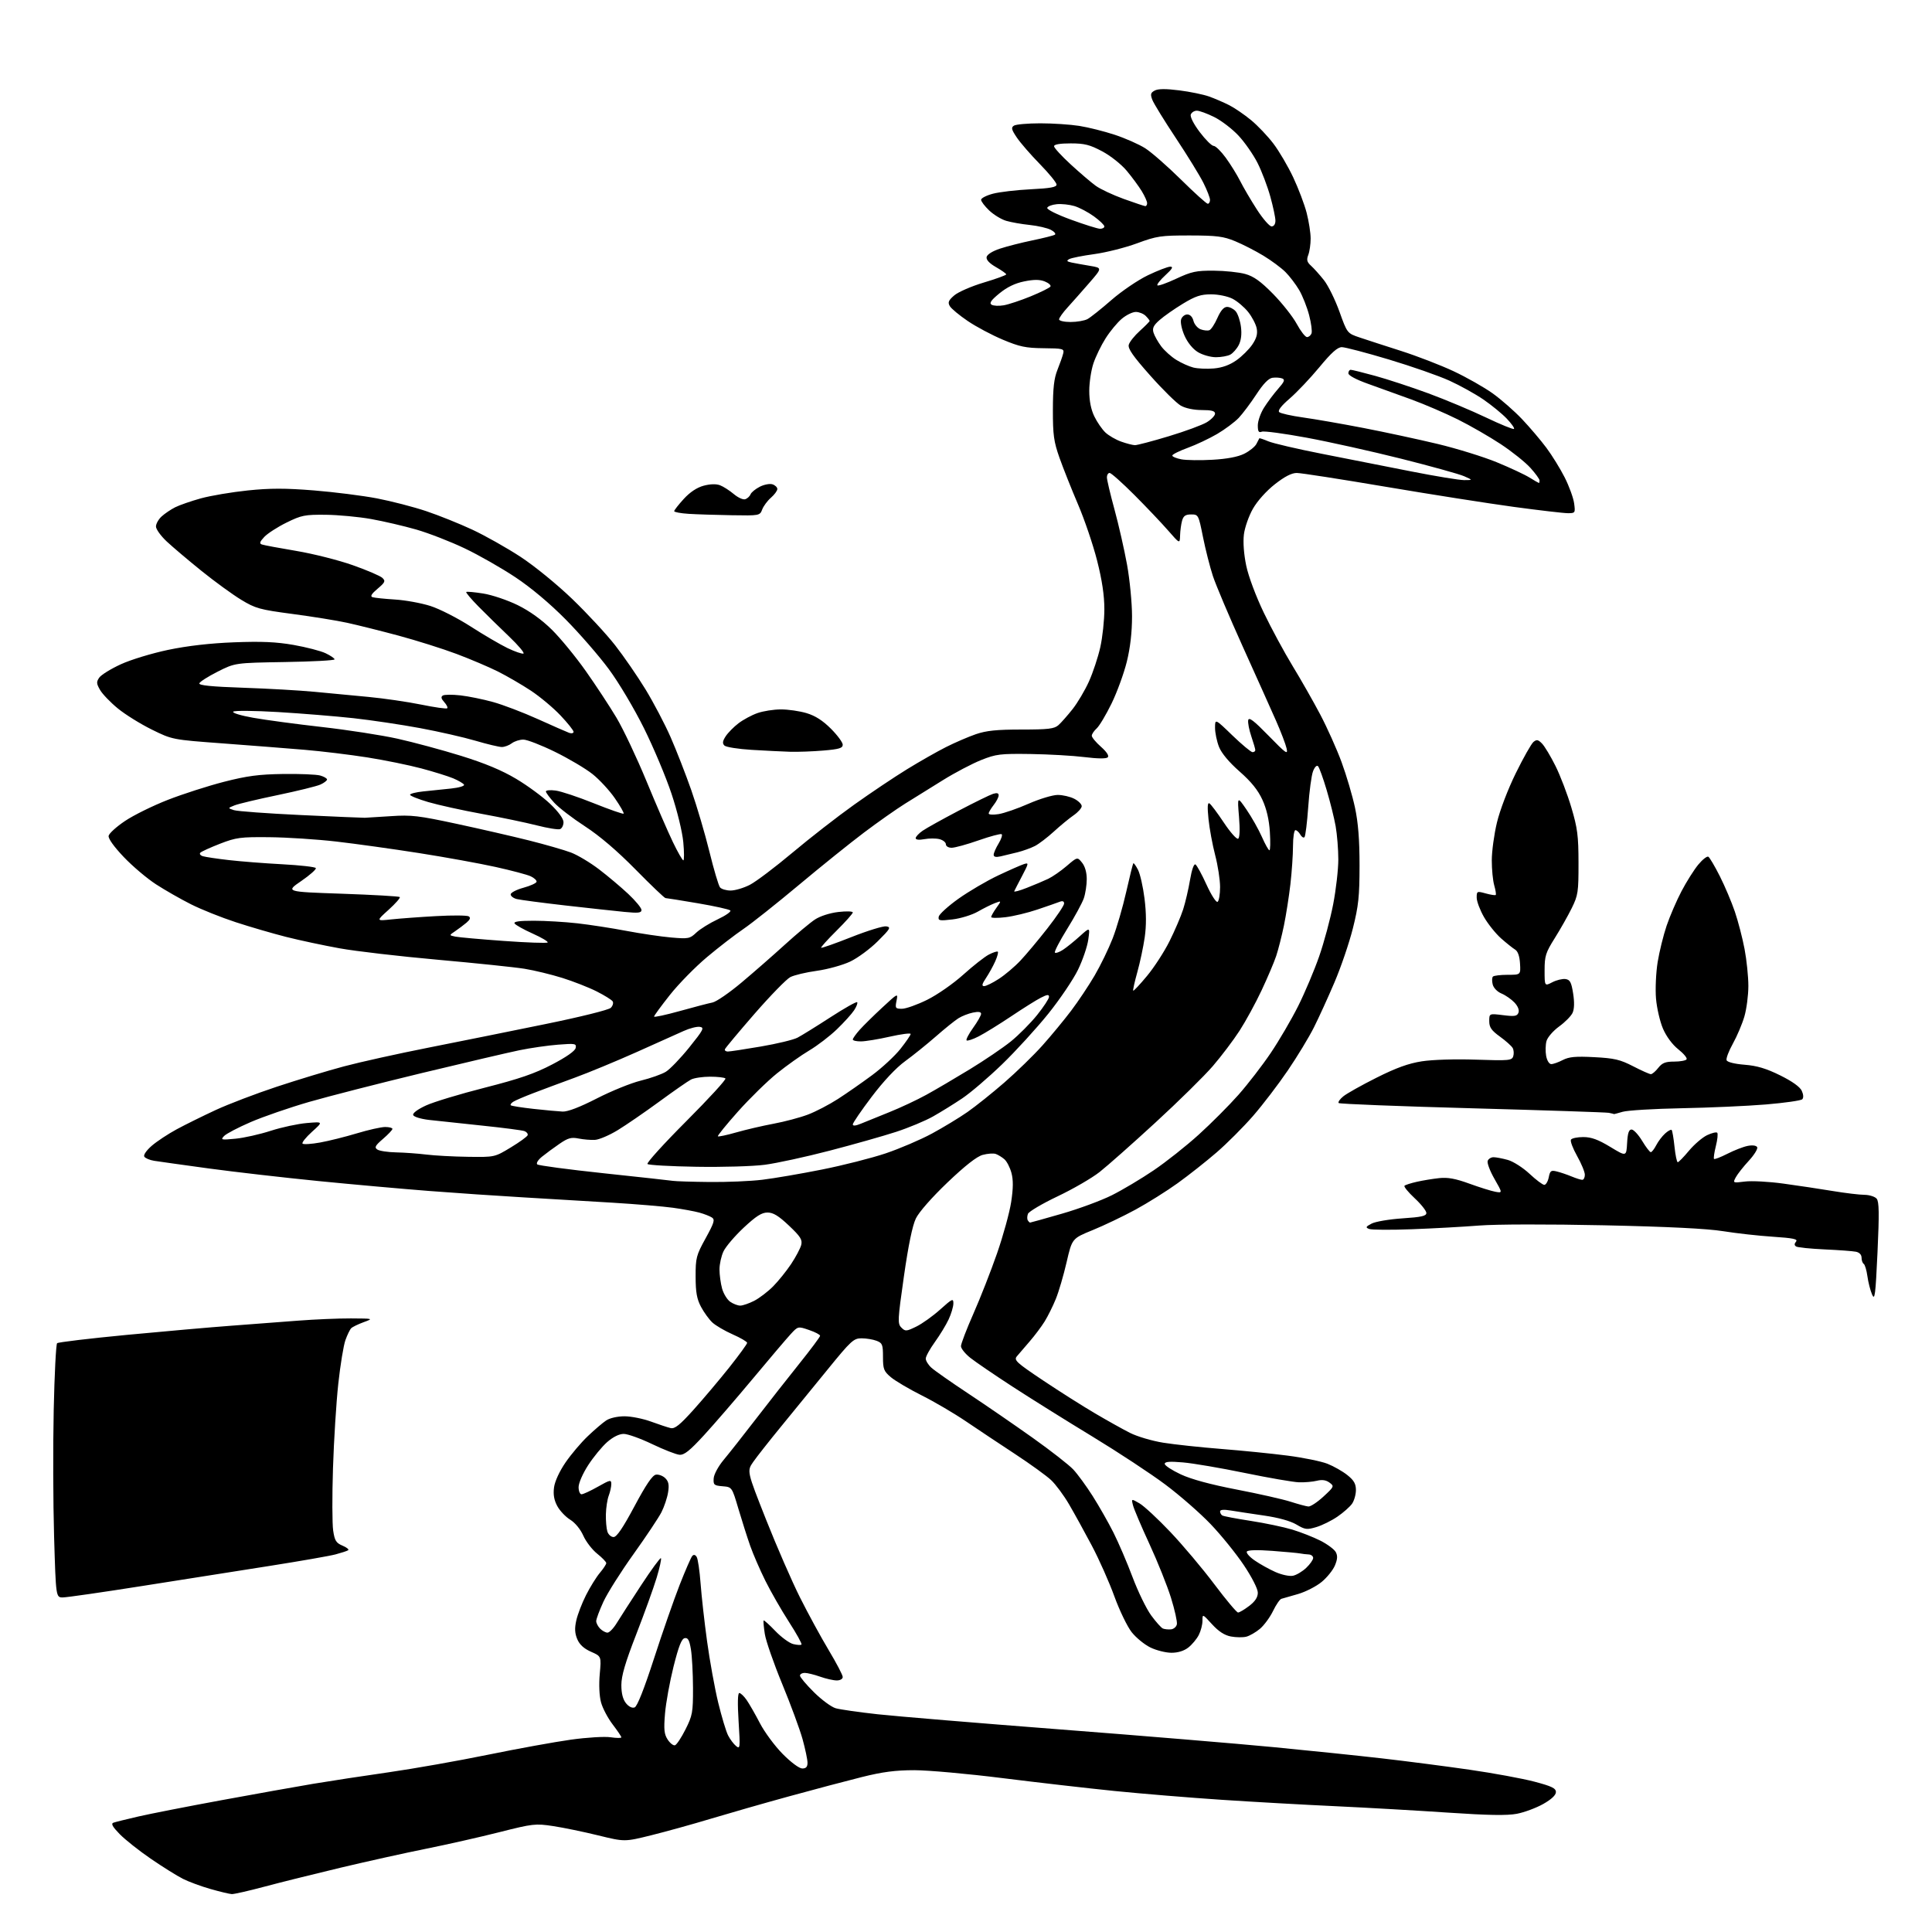 <?xml version="1.0" encoding="UTF-8" standalone="no"?>
<svg 
  version="1.1" 
  xmlns="http://www.w3.org/2000/svg" 
  xmlns:xlink="http://www.w3.org/1999/xlink" 
  xmlns:svg="http://www.w3.org/2000/svg"
  xmlns:rdf="http://www.w3.org/1999/02/22-rdf-syntax-ns#"
  xmlns:cc="http://creativecommons.org/ns#"
  xmlns:dc="http://purl.org/dc/elements/1.1/"
  viewBox="0 0 768 768"
  width="768"
  height="768"
>
<style>svg {background-color: white; }</style>"
<path stroke="none" fill="black" fill-rule="evenodd" d="M92.15,752.93C91.24,752.89 87.43,751.98 83.68,750.91C79.93,749.84 74.98,748.02 72.68,746.85C70.38,745.69 64.67,742.12 60.00,738.92C55.33,735.73 49.74,731.30 47.58,729.09C44.73,726.17 44.05,724.93 45.08,724.55C45.86,724.27 50.34,723.16 55.03,722.08C59.72,721.00 74.57,718.09 88.03,715.61C101.49,713.13 117.90,710.20 124.50,709.09C131.10,707.99 144.60,705.92 154.50,704.51C164.40,703.09 182.18,699.95 194.00,697.53C205.82,695.11 220.67,692.42 226.98,691.54C233.29,690.66 240.38,690.23 242.73,690.59C245.08,690.94 247.00,690.95 247.00,690.62C247.00,690.29 245.44,687.97 243.53,685.47C241.62,682.97 239.54,679.02 238.92,676.71C238.23,674.18 238.03,669.68 238.41,665.45C239.05,658.41 239.05,658.41 234.92,656.59C232.10,655.34 230.38,653.76 229.46,651.57C228.48,649.22 228.38,647.25 229.09,644.12C229.61,641.78 231.35,637.26 232.96,634.08C234.56,630.90 237.03,626.93 238.44,625.25C239.85,623.58 241.00,621.83 241.00,621.36C241.00,620.89 239.37,619.20 237.38,617.61C235.40,616.03 232.91,612.80 231.87,610.44C230.75,607.91 228.61,605.30 226.66,604.10C224.83,602.97 222.52,600.53 221.52,598.67C220.24,596.29 219.86,594.08 220.24,591.25C220.56,588.85 222.41,584.84 224.80,581.36C227.01,578.14 230.99,573.43 233.66,570.90C236.32,568.36 239.61,565.55 240.97,564.65C242.41,563.69 245.46,563.00 248.25,563.00C250.89,563.00 255.63,563.95 258.77,565.10C261.92,566.26 265.45,567.42 266.60,567.69C268.24,568.07 270.25,566.46 275.75,560.34C279.62,556.03 285.99,548.48 289.90,543.57C293.80,538.65 297.00,534.26 297.00,533.80C297.00,533.35 294.42,531.83 291.26,530.44C288.10,529.04 284.46,526.91 283.16,525.70C281.87,524.49 279.84,521.70 278.67,519.50C277.01,516.38 276.53,513.73 276.52,507.50C276.50,500.03 276.76,499.02 280.50,492.23C283.90,486.05 284.28,484.81 283.00,483.98C282.18,483.44 279.93,482.56 278.00,482.03C276.07,481.50 271.35,480.63 267.50,480.10C263.65,479.57 252.85,478.66 243.50,478.09C234.15,477.52 218.18,476.56 208.00,475.97C197.82,475.38 180.95,474.23 170.50,473.42C160.05,472.61 140.25,470.84 126.50,469.48C112.75,468.11 93.17,465.86 83.00,464.48C72.83,463.09 63.05,461.72 61.29,461.44C59.52,461.16 57.75,460.41 57.36,459.78C56.95,459.12 58.21,457.30 60.34,455.45C62.37,453.70 66.83,450.75 70.26,448.90C73.69,447.05 80.65,443.61 85.72,441.26C90.79,438.91 101.74,434.73 110.05,431.98C118.36,429.23 130.37,425.59 136.73,423.90C143.09,422.20 158.24,418.84 170.40,416.44C182.55,414.03 203.49,409.82 216.93,407.06C230.66,404.26 241.99,401.44 242.80,400.63C243.59,399.84 243.93,398.69 243.55,398.07C243.17,397.46 240.30,395.67 237.18,394.10C234.05,392.52 227.90,390.11 223.50,388.73C219.10,387.36 212.35,385.72 208.50,385.10C204.65,384.48 189.12,382.86 174.00,381.51C158.88,380.16 141.32,378.12 135.00,376.97C128.68,375.83 119.12,373.79 113.77,372.44C108.42,371.08 99.38,368.45 93.68,366.58C87.99,364.72 79.99,361.52 75.92,359.47C71.84,357.42 65.58,353.84 62.00,351.52C58.42,349.20 52.65,344.31 49.18,340.66C45.31,336.60 42.98,333.33 43.18,332.26C43.36,331.29 46.29,328.63 49.70,326.35C53.10,324.06 60.75,320.29 66.69,317.97C72.64,315.64 82.67,312.42 89.00,310.79C98.21,308.43 102.89,307.81 112.50,307.67C119.10,307.58 125.74,307.85 127.25,308.27C128.76,308.69 130.00,309.41 130.00,309.86C130.00,310.31 128.82,311.22 127.38,311.87C125.93,312.53 118.28,314.41 110.38,316.06C102.47,317.70 94.76,319.54 93.25,320.14C90.50,321.24 90.50,321.24 93.00,322.05C94.38,322.49 106.30,323.37 119.50,323.99C132.70,324.61 144.18,325.10 145.00,325.08C145.82,325.05 150.55,324.76 155.50,324.43C163.47,323.89 166.44,324.24 181.50,327.48C190.85,329.49 203.83,332.47 210.33,334.10C216.84,335.74 224.34,337.90 226.99,338.90C229.64,339.91 234.66,342.92 238.15,345.59C241.64,348.25 246.86,352.65 249.75,355.36C252.64,358.07 255.00,360.94 255.00,361.72C255.00,362.89 253.75,363.04 248.25,362.50C244.54,362.14 233.93,360.98 224.68,359.93C215.43,358.87 206.77,357.73 205.43,357.39C204.10,357.06 203.00,356.22 203.00,355.54C203.00,354.85 205.28,353.66 208.08,352.89C210.87,352.13 213.22,351.05 213.30,350.50C213.38,349.95 212.33,348.98 210.97,348.34C209.61,347.70 203.32,346.03 197.00,344.63C190.68,343.23 176.95,340.74 166.50,339.10C156.05,337.46 141.26,335.40 133.63,334.52C126.00,333.64 114.08,332.87 107.13,332.80C95.61,332.68 93.88,332.91 87.50,335.38C83.65,336.88 80.12,338.48 79.65,338.95C79.18,339.42 79.63,340.05 80.65,340.36C81.67,340.67 86.33,341.37 91.00,341.90C95.67,342.44 105.24,343.19 112.27,343.56C119.29,343.94 125.26,344.61 125.54,345.07C125.82,345.52 123.23,347.83 119.78,350.20C113.50,354.50 113.50,354.50 135.94,355.27C148.28,355.70 158.62,356.29 158.92,356.59C159.22,356.89 157.23,359.16 154.49,361.64C149.50,366.13 149.50,366.13 155.50,365.48C158.80,365.13 166.83,364.53 173.35,364.17C179.87,363.80 185.72,363.85 186.35,364.27C187.15,364.81 186.88,365.56 185.45,366.77C184.32,367.72 182.29,369.24 180.95,370.15C178.50,371.80 178.50,371.80 181.00,372.32C182.38,372.60 191.06,373.38 200.29,374.04C209.53,374.71 217.35,374.98 217.69,374.65C218.02,374.32 215.35,372.73 211.76,371.12C208.17,369.51 204.93,367.70 204.56,367.09C204.09,366.34 206.43,366.00 212.19,366.01C216.76,366.01 224.55,366.47 229.50,367.03C234.45,367.59 243.22,368.94 249.00,370.04C254.78,371.13 262.78,372.32 266.79,372.67C273.67,373.26 274.23,373.16 276.79,370.73C278.28,369.32 282.11,366.94 285.31,365.44C288.50,363.94 290.75,362.35 290.31,361.92C289.86,361.48 284.05,360.19 277.39,359.06C270.73,357.93 264.95,357.00 264.54,357.00C264.14,357.00 258.79,351.89 252.66,345.66C245.35,338.23 238.41,332.30 232.54,328.48C227.61,325.28 222.10,321.05 220.30,319.08C218.49,317.11 217.01,315.10 217.00,314.62C217.00,314.13 218.75,313.97 220.88,314.26C223.02,314.54 229.87,316.82 236.11,319.33C242.35,321.83 247.66,323.68 247.90,323.44C248.14,323.20 246.58,320.45 244.43,317.34C242.29,314.23 238.28,309.89 235.52,307.70C232.76,305.51 226.04,301.53 220.59,298.86C215.14,296.19 209.49,294.00 208.03,294.00C206.57,294.00 204.51,294.66 203.44,295.47C202.37,296.28 200.60,296.94 199.50,296.95C198.40,296.95 193.68,295.83 189.00,294.45C184.32,293.07 174.43,290.82 167.00,289.44C159.57,288.06 147.65,286.28 140.50,285.49C133.35,284.71 119.86,283.61 110.53,283.05C101.06,282.49 93.18,282.42 92.70,282.90C92.22,283.38 95.74,284.46 100.67,285.33C105.53,286.20 117.83,287.85 128.00,289.00C138.18,290.15 151.68,292.24 158.00,293.64C164.32,295.05 175.68,298.10 183.22,300.44C192.70,303.38 199.50,306.21 205.18,309.60C209.71,312.29 215.80,316.78 218.71,319.56C222.00,322.70 224.00,325.46 224.00,326.84C224.00,328.06 223.39,329.30 222.63,329.59C221.88,329.88 217.72,329.21 213.38,328.10C209.05,327.00 199.20,324.94 191.50,323.53C183.80,322.12 174.24,320.01 170.25,318.84C166.26,317.67 163.00,316.36 163.00,315.93C163.00,315.50 165.36,314.90 168.25,314.60C171.14,314.31 176.09,313.79 179.26,313.46C182.47,313.12 184.77,312.44 184.45,311.91C184.13,311.39 182.21,310.27 180.18,309.41C178.16,308.56 172.45,306.78 167.50,305.46C162.55,304.14 152.88,302.17 146.00,301.08C139.12,300.00 127.88,298.63 121.00,298.05C114.12,297.47 99.50,296.33 88.50,295.51C68.50,294.03 68.50,294.03 60.33,290.01C55.84,287.79 49.76,284.02 46.83,281.61C43.90,279.21 40.73,275.91 39.79,274.29C38.31,271.73 38.27,271.06 39.47,269.34C40.24,268.25 44.07,265.88 47.99,264.08C51.92,262.26 60.34,259.70 66.81,258.34C74.52,256.73 83.44,255.70 93.00,255.33C103.94,254.91 109.76,255.16 116.70,256.37C121.75,257.26 127.49,258.74 129.45,259.68C131.40,260.61 133.00,261.70 133.00,262.11C133.00,262.52 124.10,263.00 113.22,263.17C93.44,263.50 93.44,263.50 86.51,267.00C82.69,268.93 79.42,271.01 79.24,271.64C79.00,272.45 84.09,272.96 96.70,273.39C106.49,273.72 119.22,274.45 125.00,275.00C130.78,275.55 140.45,276.47 146.50,277.04C152.55,277.61 161.94,278.98 167.37,280.08C172.80,281.19 177.49,281.85 177.78,281.55C178.08,281.25 177.54,280.15 176.60,279.11C175.36,277.74 175.20,277.00 176.03,276.48C176.67,276.09 179.81,276.06 183.01,276.42C186.21,276.78 192.06,277.97 196.00,279.07C199.95,280.16 207.98,283.22 213.84,285.87C219.70,288.52 225.29,290.97 226.25,291.32C227.21,291.66 228.00,291.47 228.00,290.91C228.00,290.34 225.66,287.41 222.80,284.39C219.95,281.37 214.66,276.95 211.05,274.56C207.45,272.18 201.57,268.77 198.00,266.97C194.43,265.18 186.99,262.02 181.49,259.95C175.98,257.88 165.63,254.62 158.49,252.69C151.34,250.77 142.12,248.47 138.00,247.57C133.88,246.67 124.10,245.09 116.27,244.06C103.21,242.33 101.54,241.86 95.86,238.41C92.45,236.34 85.35,231.18 80.08,226.93C74.81,222.68 68.59,217.41 66.25,215.22C63.91,213.02 62.00,210.36 62.00,209.29C62.00,208.22 63.01,206.42 64.25,205.29C65.49,204.16 67.91,202.52 69.63,201.65C71.35,200.79 75.94,199.19 79.83,198.11C83.72,197.04 92.12,195.62 98.48,194.96C107.41,194.04 113.41,194.04 124.78,194.95C132.87,195.60 144.17,197.03 149.87,198.12C155.57,199.22 164.35,201.49 169.37,203.17C174.39,204.85 182.68,208.18 187.78,210.56C192.89,212.95 201.50,217.80 206.92,221.35C212.50,225.01 221.42,232.28 227.52,238.15C233.43,243.84 241.08,252.10 244.52,256.50C247.96,260.90 253.38,268.77 256.58,274.00C259.77,279.23 264.26,287.77 266.56,293.00C268.86,298.23 272.56,307.73 274.80,314.11C277.03,320.50 280.28,331.52 282.02,338.61C283.76,345.70 285.65,352.06 286.22,352.75C286.78,353.44 288.69,354.00 290.45,354.00C292.22,354.00 295.65,352.98 298.08,351.73C300.51,350.48 308.12,344.73 315.00,338.96C321.88,333.18 332.90,324.60 339.50,319.90C346.10,315.19 355.58,308.84 360.57,305.78C365.55,302.72 372.52,298.75 376.06,296.97C379.60,295.18 384.93,292.89 387.90,291.86C392.07,290.43 396.23,290.00 406.05,290.00C416.76,290.00 419.09,289.72 420.75,288.25C421.83,287.29 424.35,284.43 426.35,281.91C428.35,279.38 431.28,274.43 432.87,270.91C434.46,267.38 436.49,261.26 437.38,257.30C438.27,253.34 439.00,246.53 439.00,242.16C439.00,236.70 438.10,230.66 436.12,222.86C434.54,216.61 431.12,206.55 428.53,200.50C425.94,194.45 422.63,186.12 421.17,182.00C418.89,175.54 418.53,172.90 418.54,163.00C418.55,154.26 418.99,150.42 420.36,147.00C421.35,144.53 422.38,141.60 422.64,140.50C423.09,138.63 422.60,138.49 414.81,138.42C407.76,138.35 405.30,137.83 398.62,135.02C394.28,133.20 388.01,129.86 384.68,127.60C381.36,125.35 378.15,122.69 377.57,121.69C376.70,120.22 377.02,119.42 379.31,117.44C380.85,116.10 386.14,113.79 391.06,112.32C395.98,110.85 400.00,109.39 399.99,109.07C399.99,108.76 398.16,107.46 395.93,106.19C393.29,104.68 391.99,103.28 392.19,102.19C392.38,101.17 394.49,99.84 397.50,98.84C400.25,97.93 406.06,96.45 410.41,95.55C414.77,94.65 418.77,93.64 419.31,93.31C419.85,92.98 419.14,92.11 417.74,91.37C416.34,90.64 412.57,89.77 409.35,89.43C406.13,89.10 401.93,88.36 400.00,87.79C398.07,87.23 395.04,85.38 393.25,83.69C391.46,81.99 390.00,80.07 390.00,79.42C390.00,78.77 392.14,77.68 394.75,76.99C397.36,76.31 404.11,75.52 409.75,75.24C417.50,74.86 420.00,74.40 420.00,73.37C420.00,72.62 417.02,68.97 413.39,65.25C409.75,61.54 405.62,56.78 404.20,54.67C402.06,51.49 401.87,50.69 403.07,49.94C403.85,49.44 408.55,49.03 413.50,49.02C418.45,49.02 425.43,49.48 429.00,50.04C432.57,50.60 438.92,52.19 443.11,53.57C447.30,54.95 452.75,57.36 455.23,58.93C457.71,60.51 464.12,66.12 469.47,71.40C474.82,76.68 479.61,81.00 480.10,81.00C480.60,81.00 481.00,80.31 481.00,79.47C481.00,78.62 479.83,75.59 478.39,72.72C476.96,69.85 472.03,61.83 467.43,54.90C462.83,47.97 458.61,41.11 458.06,39.67C457.23,37.47 457.39,36.86 459.03,35.99C460.37,35.27 463.43,35.24 468.74,35.92C473.01,36.45 478.34,37.55 480.60,38.35C482.85,39.15 486.46,40.71 488.63,41.81C490.79,42.91 494.71,45.59 497.34,47.77C499.97,49.94 503.97,54.15 506.21,57.11C508.46,60.07 512.00,66.10 514.07,70.50C516.14,74.90 518.55,81.26 519.42,84.64C520.29,88.02 521.00,92.61 521.00,94.83C521.00,97.05 520.58,99.98 520.06,101.34C519.31,103.31 519.53,104.17 521.17,105.65C522.30,106.67 524.60,109.24 526.28,111.36C527.96,113.48 530.73,119.10 532.44,123.85C535.54,132.49 535.54,132.49 540.52,134.17C543.26,135.09 550.67,137.50 557.00,139.52C563.33,141.55 572.71,145.17 577.85,147.58C582.99,150.00 589.97,153.95 593.35,156.37C596.73,158.79 602.00,163.41 605.05,166.63C608.11,169.86 612.45,174.97 614.71,178.00C616.97,181.03 620.25,186.35 622.01,189.83C623.77,193.32 625.45,197.93 625.74,200.08C626.25,203.89 626.18,204.00 623.25,204.00C621.59,204.00 611.93,202.87 601.79,201.50C591.65,200.12 568.76,196.53 550.92,193.51C533.09,190.49 517.15,188.01 515.50,188.01C513.45,188.00 510.68,189.43 506.77,192.50C503.40,195.14 499.82,199.14 498.07,202.21C496.43,205.07 494.81,209.68 494.47,212.46C494.09,215.56 494.45,220.34 495.40,224.88C496.29,229.14 499.25,237.05 502.40,243.60C505.40,249.83 510.54,259.34 513.82,264.72C517.10,270.10 522.04,278.77 524.80,284.00C527.56,289.23 531.39,297.77 533.31,303.00C535.23,308.23 537.62,316.32 538.62,321.00C539.90,327.00 540.44,333.76 540.44,344.00C540.43,356.36 540.04,360.06 537.79,369.04C536.33,374.84 533.04,384.50 530.47,390.51C527.91,396.52 524.22,404.60 522.27,408.47C520.33,412.33 515.68,420.01 511.93,425.51C508.19,431.02 501.98,439.15 498.13,443.58C494.28,448.00 487.74,454.55 483.59,458.13C479.45,461.71 472.49,467.20 468.13,470.34C463.77,473.48 456.22,478.21 451.35,480.86C446.48,483.50 438.83,487.16 434.34,488.99C426.17,492.32 426.17,492.32 423.99,501.75C422.79,506.94 420.87,513.50 419.71,516.34C418.56,519.18 416.56,523.20 415.27,525.29C413.98,527.37 411.28,530.97 409.26,533.29C407.24,535.60 404.97,538.25 404.21,539.17C402.97,540.68 404.03,541.65 414.66,548.76C421.17,553.11 430.44,558.99 435.27,561.82C440.09,564.66 446.35,568.16 449.19,569.59C452.02,571.03 457.98,572.79 462.42,573.50C466.86,574.21 477.25,575.33 485.50,575.98C493.75,576.63 505.59,577.82 511.82,578.63C518.05,579.43 525.17,580.89 527.66,581.86C530.14,582.84 533.71,584.86 535.58,586.36C538.21,588.45 539.00,589.84 539.00,592.32C539.00,594.10 538.30,596.55 537.46,597.76C536.61,598.97 534.01,601.27 531.68,602.87C529.36,604.47 525.58,606.34 523.29,607.03C519.51,608.16 518.79,608.07 515.32,606.01C512.93,604.60 508.13,603.27 502.50,602.46C497.55,601.74 491.59,600.84 489.25,600.45C486.46,599.99 485.00,600.11 485.00,600.81C485.00,601.40 485.40,602.13 485.89,602.43C486.37,602.73 491.43,603.69 497.14,604.57C502.84,605.45 510.28,607.01 513.67,608.03C517.06,609.05 522.11,611.04 524.88,612.44C527.66,613.85 530.40,615.89 530.99,616.98C531.77,618.43 531.68,619.84 530.65,622.30C529.88,624.14 527.51,627.09 525.37,628.85C523.24,630.61 519.02,632.77 516.00,633.65C512.98,634.53 510.00,635.39 509.38,635.55C508.76,635.71 507.26,637.89 506.05,640.40C504.84,642.90 502.49,646.09 500.85,647.48C499.20,648.86 496.75,650.27 495.42,650.61C494.08,650.95 491.33,650.91 489.30,650.53C486.78,650.06 484.42,648.53 481.81,645.67C478.00,641.50 478.00,641.50 478.00,644.30C478.00,645.84 477.33,648.39 476.52,649.96C475.71,651.54 473.85,653.76 472.39,654.91C470.69,656.25 468.27,657.00 465.68,657.00C463.45,657.00 459.70,656.06 457.34,654.92C454.98,653.78 451.62,651.04 449.88,648.84C448.14,646.65 445.04,640.24 442.99,634.61C440.95,628.98 436.92,619.90 434.03,614.44C431.14,608.97 427.06,601.58 424.97,598.00C422.88,594.42 419.67,590.09 417.83,588.36C416.00,586.64 409.55,581.97 403.50,578.00C397.45,574.03 388.68,568.19 384.00,565.02C379.32,561.85 371.41,557.20 366.41,554.70C361.41,552.19 355.90,548.94 354.16,547.48C351.33,545.10 351.00,544.26 351.00,539.39C351.00,534.47 350.75,533.86 348.43,532.98C347.02,532.44 344.34,532.00 342.47,532.00C339.34,532.00 338.31,532.95 329.11,544.25C323.62,550.99 315.27,561.23 310.54,567.00C305.81,572.77 300.80,579.14 299.41,581.14C296.89,584.77 296.89,584.77 304.52,604.06C308.72,614.67 314.79,628.60 318.01,635.02C321.23,641.43 326.36,650.86 329.43,655.97C332.49,661.08 335.00,665.87 335.00,666.63C335.00,667.41 333.97,668.00 332.63,668.00C331.32,668.00 328.34,667.33 326.00,666.50C323.66,665.67 320.91,665.00 319.87,665.00C318.84,665.00 318.00,665.49 318.00,666.09C318.00,666.68 320.49,669.65 323.54,672.67C326.58,675.69 330.49,678.57 332.21,679.06C333.93,679.55 341.45,680.63 348.92,681.45C356.39,682.27 389.05,684.98 421.50,687.48C453.95,689.98 492.11,693.15 506.31,694.52C520.50,695.89 539.90,697.90 549.41,698.99C558.92,700.08 574.54,702.10 584.10,703.48C593.67,704.86 605.33,707.01 610.00,708.25C616.85,710.06 618.50,710.86 618.50,712.38C618.50,713.60 616.71,715.27 613.44,717.12C610.65,718.69 605.94,720.44 602.97,721.01C599.04,721.75 591.54,721.62 575.53,720.54C563.41,719.72 543.38,718.58 531.00,718.00C518.62,717.43 498.15,716.28 485.50,715.44C472.85,714.60 453.73,713.02 443.00,711.94C432.27,710.85 412.25,708.55 398.50,706.83C384.75,705.10 369.00,703.69 363.50,703.68C355.93,703.68 350.83,704.35 342.50,706.43C336.45,707.94 323.40,711.40 313.50,714.12C303.60,716.84 289.65,720.84 282.50,722.99C275.35,725.15 264.73,728.09 258.90,729.54C248.29,732.17 248.29,732.17 237.81,729.60C232.04,728.18 223.99,726.52 219.91,725.90C212.84,724.83 211.86,724.94 198.50,728.32C190.80,730.27 177.75,733.22 169.50,734.88C161.25,736.53 145.95,739.93 135.50,742.41C125.05,744.90 111.39,748.30 105.15,749.97C98.90,751.64 93.05,752.97 92.15,752.93zM318.92,703.00C320.42,703.00 321.00,702.36 321.00,700.73C321.00,699.48 320.11,695.26 319.03,691.34C317.94,687.43 314.30,677.54 310.92,669.36C307.55,661.19 304.44,652.25 304.02,649.50C303.60,646.75 303.39,644.35 303.55,644.16C303.72,643.97 305.80,645.84 308.18,648.32C310.56,650.81 313.76,653.15 315.30,653.54C316.83,653.92 318.32,654.01 318.60,653.74C318.88,653.46 316.64,649.41 313.62,644.73C310.61,640.06 306.39,632.70 304.24,628.37C302.09,624.04 299.38,617.80 298.22,614.50C297.06,611.20 294.96,604.59 293.54,599.81C290.97,591.12 290.97,591.12 287.24,590.81C283.82,590.53 283.52,590.26 283.70,587.66C283.81,586.06 285.55,582.85 287.70,580.28C289.79,577.78 295.52,570.51 300.44,564.12C305.36,557.73 313.12,547.84 317.69,542.14C322.26,536.45 326.00,531.43 326.00,530.99C326.00,530.55 324.02,529.51 321.60,528.69C317.21,527.19 317.21,527.19 314.30,530.35C312.70,532.08 305.95,540.02 299.30,548.00C292.65,555.98 283.91,566.10 279.87,570.50C274.15,576.73 271.98,578.45 270.08,578.29C268.73,578.17 263.85,576.26 259.22,574.04C254.59,571.82 249.52,570.00 247.94,570.00C246.13,570.00 243.70,571.20 241.36,573.25C239.32,575.04 235.93,579.16 233.82,582.41C231.67,585.73 230.00,589.55 230.00,591.16C230.00,592.72 230.53,594.00 231.17,594.00C231.81,594.00 234.74,592.65 237.67,590.99C242.58,588.22 243.00,588.13 243.00,589.93C243.00,591.00 242.54,593.08 241.98,594.55C241.42,596.03 240.91,599.35 240.85,601.93C240.79,604.52 241.06,607.61 241.44,608.81C241.82,610.02 242.93,611.00 243.91,611.00C245.15,611.00 247.63,607.35 252.22,598.75C256.85,590.09 259.35,586.41 260.76,586.20C261.85,586.03 263.53,586.67 264.48,587.62C265.79,588.93 266.05,590.28 265.57,593.26C265.23,595.42 264.04,598.96 262.93,601.14C261.82,603.31 256.82,610.81 251.82,617.80C246.82,624.78 241.44,633.30 239.86,636.73C238.29,640.15 237.00,643.61 237.00,644.41C237.00,645.20 237.71,646.56 238.57,647.43C239.44,648.29 240.75,649.00 241.49,649.00C242.23,649.00 243.87,647.31 245.13,645.25C246.39,643.19 250.76,636.42 254.83,630.20C258.90,623.99 262.46,619.12 262.73,619.40C263.00,619.67 262.24,623.18 261.02,627.20C259.81,631.21 256.16,641.33 252.91,649.69C248.54,660.93 247.00,666.17 247.00,669.83C247.00,673.15 247.61,675.53 248.84,677.06C249.98,678.46 251.30,679.10 252.28,678.72C253.31,678.33 256.04,671.42 259.97,659.31C263.32,648.96 267.92,635.77 270.18,630.00C272.45,624.23 274.70,619.05 275.19,618.51C275.77,617.87 276.39,618.01 276.95,618.92C277.42,619.69 278.12,624.41 278.49,629.41C278.86,634.41 280.02,644.80 281.08,652.50C282.14,660.20 284.12,671.13 285.49,676.79C286.87,682.45 288.64,688.33 289.43,689.86C290.22,691.39 291.64,693.29 292.59,694.07C294.21,695.41 294.27,694.83 293.60,684.25C293.15,677.05 293.25,673.00 293.88,673.00C294.42,673.00 295.73,674.24 296.78,675.75C297.83,677.26 300.22,681.42 302.08,685.00C303.94,688.58 308.02,694.09 311.15,697.25C314.45,700.58 317.71,703.00 318.92,703.00zM268.31,693.77C268.97,693.58 270.85,690.74 272.50,687.46C275.27,681.95 275.50,680.70 275.48,671.00C275.46,665.23 275.09,658.34 274.66,655.69C274.04,651.96 273.48,650.95 272.18,651.19C270.94,651.42 269.78,654.39 267.74,662.50C266.23,668.55 264.70,676.97 264.35,681.20C263.82,687.53 264.02,689.38 265.42,691.52C266.36,692.95 267.66,693.97 268.31,693.77zM465.49,647.69C466.58,647.59 467.64,646.67 467.83,645.66C468.02,644.65 466.97,639.93 465.49,635.16C464.01,630.40 460.16,620.78 456.93,613.79C453.70,606.80 450.76,599.87 450.39,598.40C449.71,595.72 449.71,595.72 452.97,597.61C454.76,598.65 460.28,603.77 465.24,609.00C470.20,614.23 478.06,623.56 482.71,629.75C487.36,635.94 491.60,641.00 492.15,641.00C492.69,641.00 494.68,639.82 496.57,638.38C498.95,636.56 500.00,634.95 500.00,633.12C500.00,631.58 497.68,627.02 494.42,622.14C491.35,617.56 485.43,610.24 481.26,605.88C477.10,601.52 469.00,594.44 463.26,590.15C457.53,585.85 444.44,577.24 434.17,571.00C423.90,564.77 409.65,555.86 402.50,551.21C395.35,546.56 387.81,541.42 385.75,539.79C383.69,538.16 382.00,536.06 382.00,535.12C382.00,534.18 384.22,528.38 386.94,522.22C389.66,516.07 393.89,505.28 396.34,498.24C398.79,491.19 401.32,481.99 401.96,477.79C402.79,472.32 402.82,469.03 402.06,466.23C401.48,464.08 400.22,461.64 399.25,460.81C398.29,459.98 396.75,459.04 395.82,458.71C394.90,458.39 392.56,458.56 390.62,459.09C388.27,459.74 383.63,463.38 376.62,470.07C370.41,476.00 365.30,481.82 364.07,484.36C362.70,487.19 361.08,495.05 359.32,507.37C356.83,524.82 356.76,526.19 358.32,527.74C359.87,529.30 360.27,529.27 364.24,527.34C366.58,526.20 370.86,523.14 373.75,520.54C378.57,516.21 379.00,516.01 378.98,518.16C378.97,519.45 378.12,522.30 377.09,524.50C376.06,526.70 373.60,530.75 371.61,533.50C369.63,536.25 368.00,539.20 368.00,540.07C368.00,540.94 369.01,542.57 370.25,543.69C371.49,544.82 378.12,549.47 385.00,554.02C391.88,558.58 403.35,566.47 410.50,571.55C417.65,576.63 424.91,582.30 426.64,584.14C428.37,585.99 431.84,590.74 434.36,594.71C436.87,598.67 440.59,605.19 442.61,609.21C444.63,613.22 448.06,621.21 450.22,626.97C452.39,632.73 455.71,639.56 457.61,642.15C459.51,644.74 461.61,647.09 462.28,647.37C462.95,647.65 464.40,647.79 465.49,647.69zM24.99,635.00C22.22,635.00 22.22,635.00 21.50,610.75C21.11,597.41 21.04,574.84 21.35,560.60C21.65,546.35 22.27,534.36 22.70,533.95C23.14,533.54 35.65,532.05 50.50,530.63C65.35,529.22 84.03,527.58 92.00,526.99C99.97,526.40 111.90,525.50 118.50,524.98C125.10,524.47 134.55,524.07 139.50,524.09C148.50,524.14 148.50,524.14 144.52,525.60C142.34,526.40 140.12,527.48 139.61,527.99C139.09,528.51 138.05,530.64 137.31,532.72C136.56,534.80 135.29,542.58 134.48,550.00C133.67,557.42 132.72,572.54 132.37,583.59C132.01,594.64 132.05,605.81 132.44,608.42C133.04,612.46 133.60,613.35 136.20,614.44C137.88,615.15 138.86,615.97 138.38,616.26C137.89,616.56 135.66,617.29 133.41,617.89C131.16,618.50 119.46,620.54 107.41,622.44C95.36,624.33 72.51,627.94 56.63,630.44C40.75,632.95 26.51,635.00 24.99,635.00zM514.00,626.38C515.38,626.09 517.74,624.68 519.25,623.24C520.76,621.80 522.00,620.04 522.00,619.31C522.00,618.59 521.21,617.97 520.25,617.92C519.29,617.88 517.74,617.70 516.82,617.52C515.89,617.34 510.89,616.88 505.69,616.49C499.78,616.05 496.03,616.15 495.64,616.77C495.31,617.31 496.71,618.91 498.77,620.32C500.82,621.74 504.52,623.80 507.00,624.90C509.54,626.03 512.59,626.67 514.00,626.38zM520.08,598.86C520.95,598.94 523.65,597.16 526.08,594.92C530.37,590.96 530.44,590.80 528.50,589.36C527.12,588.34 525.57,588.11 523.50,588.62C521.85,589.03 518.65,589.31 516.38,589.24C514.12,589.17 504.44,587.50 494.88,585.53C485.32,583.56 474.24,581.67 470.25,581.33C464.94,580.87 463.00,581.03 463.00,581.91C463.00,582.57 465.86,584.44 469.36,586.08C473.52,588.03 481.20,590.11 491.61,592.12C500.35,593.80 509.98,595.98 513.00,596.95C516.02,597.92 519.21,598.78 520.08,598.86zM294.26,519.00C295.26,519.00 297.75,518.14 299.79,517.10C301.83,516.05 305.21,513.48 307.29,511.39C309.37,509.30 312.61,505.28 314.48,502.47C316.35,499.65 318.15,496.24 318.50,494.88C319.01,492.81 318.22,491.55 313.62,487.20C309.49,483.29 307.37,482.00 305.10,482.00C302.78,482.00 300.57,483.41 295.64,488.01C292.11,491.32 288.49,495.55 287.61,497.42C286.72,499.28 286.00,502.53 286.01,504.65C286.01,506.77 286.48,510.17 287.04,512.22C287.61,514.27 289.06,516.63 290.26,517.47C291.46,518.31 293.26,519.00 294.26,519.00zM746.34,497.75C745.54,514.98 745.26,517.13 744.17,514.57C743.48,512.96 742.64,509.68 742.32,507.29C741.99,504.90 741.33,502.71 740.86,502.41C740.39,502.12 740.00,501.02 740.00,499.96C740.00,498.77 739.14,497.86 737.75,497.58C736.51,497.33 730.92,496.91 725.31,496.66C719.71,496.40 714.63,495.89 714.01,495.51C713.23,495.03 713.22,494.44 713.95,493.56C714.78,492.56 712.84,492.15 704.75,491.62C699.11,491.25 690.23,490.26 685.00,489.42C678.59,488.39 663.13,487.62 637.50,487.07C615.52,486.60 594.65,486.64 588.00,487.17C581.67,487.67 569.64,488.33 561.25,488.64C552.86,488.96 545.21,488.91 544.25,488.53C542.74,487.94 542.88,487.64 545.24,486.40C546.75,485.60 552.26,484.67 557.49,484.32C565.09,483.82 567.00,483.39 567.00,482.17C567.00,481.33 564.91,478.69 562.35,476.31C559.79,473.92 557.97,471.70 558.31,471.36C558.64,471.02 560.85,470.31 563.21,469.78C565.57,469.24 569.57,468.59 572.10,468.32C575.51,467.95 578.61,468.52 584.10,470.52C588.17,472.00 592.81,473.45 594.40,473.74C597.30,474.27 597.30,474.27 594.06,468.60C592.27,465.48 591.07,462.27 591.38,461.46C591.68,460.66 592.74,460.00 593.72,460.01C594.70,460.01 597.25,460.50 599.38,461.09C601.53,461.69 605.37,464.14 607.99,466.58C610.58,469.01 613.23,471.00 613.88,471.00C614.52,471.00 615.32,469.66 615.65,468.01C616.18,465.37 616.55,465.10 618.87,465.68C620.32,466.03 622.95,466.93 624.72,467.66C626.49,468.40 628.40,469.00 628.97,469.00C629.54,469.00 630.00,468.09 630.00,466.98C630.00,465.88 628.61,462.52 626.92,459.52C625.23,456.52 624.13,453.60 624.48,453.03C624.83,452.46 627.03,452.00 629.38,452.00C632.56,452.00 635.26,452.98 640.07,455.89C646.50,459.79 646.50,459.79 646.80,454.39C647.02,450.44 647.49,449.00 648.57,449.00C649.39,449.00 651.27,451.02 652.77,453.50C654.26,455.98 655.81,458.00 656.22,458.00C656.62,458.00 657.59,456.76 658.37,455.25C659.15,453.73 660.74,451.64 661.90,450.59C663.06,449.54 664.23,448.90 664.50,449.17C664.77,449.44 665.29,452.44 665.64,455.83C665.99,459.22 666.58,462.00 666.93,462.00C667.29,462.00 669.29,459.95 671.39,457.43C673.49,454.92 676.73,452.14 678.59,451.25C680.45,450.37 682.26,449.93 682.62,450.28C682.97,450.63 682.73,453.02 682.08,455.58C681.44,458.15 681.11,460.44 681.35,460.69C681.59,460.93 683.98,460.01 686.65,458.65C689.32,457.29 692.92,455.88 694.65,455.53C696.56,455.14 698.08,455.32 698.49,455.99C698.87,456.59 697.38,459.03 695.20,461.40C693.01,463.77 690.67,466.74 690.00,468.00C688.79,470.27 688.82,470.28 693.64,469.68C696.31,469.34 703.23,469.71 709.00,470.51C714.77,471.30 723.55,472.62 728.50,473.44C733.45,474.26 739.13,474.95 741.13,474.96C743.12,474.98 745.32,475.68 746.00,476.50C746.98,477.68 747.05,482.35 746.34,497.75zM409.48,486.00C409.68,486.00 415.36,484.41 422.10,482.47C428.85,480.53 437.80,477.22 442.00,475.12C446.19,473.02 453.65,468.58 458.56,465.25C463.48,461.93 471.55,455.54 476.50,451.05C481.45,446.57 488.57,439.43 492.31,435.20C496.06,430.96 501.84,423.47 505.16,418.54C508.48,413.62 513.37,405.25 516.03,399.95C518.69,394.64 522.45,385.74 524.39,380.17C526.33,374.59 528.84,365.28 529.96,359.46C531.08,353.65 532.00,345.63 532.00,341.63C532.00,337.64 531.52,331.70 530.94,328.43C530.36,325.17 528.75,318.68 527.35,314.00C525.96,309.32 524.43,305.09 523.95,304.59C523.44,304.05 522.61,304.88 521.95,306.59C521.33,308.19 520.47,314.58 520.04,320.79C519.60,327.01 518.93,332.40 518.55,332.79C518.16,333.17 517.41,332.70 516.88,331.74C516.34,330.78 515.47,330.00 514.95,330.00C514.43,330.00 514.00,332.81 513.99,336.25C513.99,339.69 513.52,346.53 512.96,351.46C512.39,356.39 511.23,363.80 510.38,367.92C509.53,372.05 508.15,377.47 507.32,379.97C506.50,382.46 503.88,388.62 501.51,393.66C499.15,398.70 495.20,405.93 492.75,409.72C490.30,413.50 485.52,419.83 482.12,423.78C478.73,427.72 468.47,437.82 459.32,446.22C450.18,454.63 440.18,463.48 437.10,465.90C434.02,468.32 426.50,472.68 420.38,475.58C414.27,478.49 408.98,481.61 408.63,482.52C408.28,483.43 408.25,484.59 408.56,485.09C408.87,485.59 409.28,486.00 409.48,486.00zM282.03,469.86C288.92,469.94 298.37,469.54 303.03,468.97C307.69,468.41 318.34,466.59 326.70,464.92C335.06,463.26 346.47,460.36 352.07,458.48C357.66,456.59 365.94,453.05 370.46,450.61C374.98,448.16 381.34,444.31 384.59,442.04C387.84,439.77 394.45,434.49 399.27,430.30C404.10,426.10 410.90,419.48 414.38,415.59C417.87,411.69 423.00,405.47 425.80,401.77C428.60,398.07 432.80,391.77 435.14,387.77C437.48,383.77 440.70,377.14 442.30,373.03C443.90,368.92 446.33,360.60 447.69,354.53C449.06,348.46 450.33,343.35 450.51,343.16C450.70,342.97 451.54,344.14 452.38,345.77C453.22,347.40 454.39,352.56 454.97,357.24C455.69,363.01 455.71,367.98 455.04,372.63C454.49,376.41 453.17,382.64 452.09,386.49C451.02,390.33 450.29,393.62 450.47,393.81C450.66,393.99 453.12,391.37 455.94,387.97C458.77,384.58 462.80,378.36 464.90,374.15C467.00,369.94 469.44,364.25 470.32,361.50C471.20,358.75 472.44,353.46 473.06,349.75C473.75,345.68 474.61,343.26 475.22,343.64C475.78,343.98 477.76,347.60 479.62,351.69C481.48,355.77 483.45,358.84 484.00,358.50C484.55,358.16 485.00,355.52 485.00,352.63C485.00,349.74 484.12,344.03 483.05,339.94C481.98,335.85 480.79,329.39 480.40,325.60C479.90,320.71 480.01,318.89 480.78,319.37C481.38,319.74 483.96,323.18 486.52,327.03C489.07,330.87 491.62,333.74 492.18,333.39C492.82,333.00 492.94,329.77 492.52,324.63C491.84,316.50 491.84,316.50 495.53,321.87C497.56,324.83 500.29,329.67 501.60,332.62C502.90,335.58 504.26,338.00 504.62,338.00C504.97,338.00 505.05,334.71 504.79,330.70C504.48,325.83 503.49,321.56 501.82,317.92C500.06,314.07 497.37,310.74 492.75,306.68C488.62,303.06 485.59,299.44 484.59,296.94C483.72,294.75 483.00,291.32 483.00,289.32C483.00,285.67 483.00,285.67 489.90,292.34C493.70,296.00 497.30,299.00 497.90,299.00C498.51,299.00 499.00,298.63 499.00,298.18C499.00,297.73 498.29,295.27 497.42,292.72C496.55,290.17 495.99,287.27 496.18,286.29C496.45,284.93 498.39,286.42 504.32,292.50C511.21,299.57 512.04,300.15 511.44,297.50C511.07,295.85 509.18,290.90 507.24,286.50C505.30,282.10 499.34,268.82 494.00,257.00C488.66,245.18 483.33,232.57 482.15,229.00C480.98,225.43 479.20,218.45 478.21,213.50C476.44,204.64 476.36,204.50 473.50,204.50C471.25,204.50 470.43,205.07 469.89,207.00C469.51,208.38 469.15,211.01 469.10,212.86C469.00,216.22 469.00,216.22 464.32,210.86C461.75,207.91 455.72,201.56 450.92,196.75C446.12,191.94 441.70,188.00 441.10,188.00C440.49,188.00 440.00,188.79 440.01,189.75C440.01,190.71 441.36,196.45 443.02,202.50C444.67,208.55 446.92,218.42 448.01,224.42C449.10,230.43 450.00,239.69 450.00,244.98C450.00,251.37 449.30,257.46 447.92,263.06C446.77,267.70 444.05,275.16 441.87,279.64C439.68,284.12 437.02,288.58 435.95,289.55C434.88,290.52 434.00,291.83 434.00,292.47C434.00,293.11 435.64,295.09 437.65,296.86C439.95,298.90 440.95,300.45 440.35,301.05C439.76,301.64 436.35,301.61 431.13,300.96C426.58,300.39 416.92,299.84 409.68,299.73C397.59,299.56 395.96,299.76 390.00,302.14C386.43,303.57 379.60,307.15 374.83,310.12C370.07,313.08 363.32,317.28 359.83,319.44C356.35,321.61 349.00,326.78 343.50,330.92C338.00,335.06 326.30,344.47 317.50,351.84C308.70,359.20 298.80,367.06 295.50,369.30C292.20,371.54 285.70,376.55 281.07,380.44C276.43,384.32 269.79,391.09 266.32,395.47C262.84,399.86 260.00,403.74 260.00,404.10C260.00,404.46 264.61,403.47 270.25,401.90C275.89,400.33 281.73,398.80 283.23,398.51C284.74,398.21 289.91,394.66 294.73,390.61C299.56,386.56 307.32,379.77 312.00,375.51C316.68,371.26 322.07,366.75 324.00,365.49C326.03,364.16 329.91,362.92 333.25,362.53C336.41,362.16 339.00,362.24 339.00,362.71C339.00,363.17 336.09,366.44 332.53,369.97C328.97,373.50 326.22,376.55 326.42,376.75C326.62,376.95 332.03,375.04 338.46,372.50C344.88,369.96 351.11,368.04 352.32,368.24C354.27,368.57 353.92,369.19 348.94,374.14C345.88,377.19 340.93,380.84 337.94,382.25C334.94,383.67 328.99,385.31 324.71,385.91C320.42,386.50 315.67,387.63 314.15,388.42C312.63,389.21 306.24,395.77 299.94,403.00C293.65,410.24 288.35,416.57 288.17,417.08C287.98,417.58 288.50,418.00 289.32,418.00C290.13,418.00 296.03,417.11 302.43,416.01C308.82,414.92 315.38,413.34 317.00,412.50C318.62,411.66 324.49,408.02 330.06,404.41C335.63,400.80 340.42,398.09 340.73,398.39C341.03,398.69 340.49,400.13 339.53,401.59C338.58,403.04 335.48,406.47 332.65,409.19C329.82,411.91 324.89,415.68 321.70,417.57C318.51,419.46 312.73,423.56 308.86,426.68C304.99,429.81 298.03,436.62 293.39,441.82C288.75,447.03 285.14,451.47 285.37,451.70C285.60,451.93 288.87,451.24 292.64,450.16C296.41,449.08 303.10,447.52 307.50,446.70C311.90,445.88 318.04,444.25 321.15,443.07C324.25,441.90 329.62,439.10 333.08,436.87C336.55,434.63 342.65,430.38 346.65,427.42C350.64,424.47 355.73,419.75 357.96,416.93C360.18,414.12 362.00,411.46 362.00,411.02C362.00,410.58 358.29,411.06 353.75,412.08C349.21,413.11 344.04,413.96 342.25,413.97C340.46,413.99 339.00,413.65 339.00,413.21C339.00,412.78 340.24,411.04 341.75,409.35C343.26,407.66 347.32,403.67 350.76,400.48C356.96,394.73 357.01,394.71 356.38,397.84C355.79,400.78 355.94,401.00 358.55,401.00C360.09,401.00 364.60,399.40 368.56,397.44C372.58,395.45 378.93,391.03 382.90,387.46C386.82,383.93 391.41,380.32 393.10,379.45C394.80,378.57 396.40,378.06 396.65,378.32C396.91,378.57 396.45,380.29 395.62,382.14C394.80,383.99 393.16,386.96 391.97,388.75C390.35,391.18 390.16,392.00 391.21,392.00C391.98,392.00 394.61,390.71 397.05,389.12C399.50,387.54 403.36,384.28 405.62,381.87C407.89,379.47 412.73,373.69 416.37,369.03C420.02,364.37 423.00,359.93 423.00,359.17C423.00,358.26 422.40,358.02 421.25,358.47C420.29,358.85 416.31,360.23 412.40,361.55C408.50,362.87 402.76,364.25 399.65,364.61C396.54,364.98 394.00,364.95 394.00,364.54C394.00,364.14 394.93,362.50 396.07,360.90C398.14,358.00 398.14,358.00 395.48,359.01C394.03,359.56 390.96,361.09 388.67,362.40C386.37,363.71 381.87,365.10 378.66,365.48C373.40,366.10 372.86,365.99 373.16,364.39C373.35,363.41 376.88,360.20 381.00,357.26C385.13,354.33 392.21,350.17 396.73,348.03C401.26,345.89 405.90,343.85 407.04,343.49C409.00,342.86 408.96,343.13 406.32,348.16C404.77,351.10 403.36,353.85 403.17,354.27C402.98,354.70 405.22,354.10 408.16,352.94C411.10,351.79 414.92,350.18 416.64,349.36C418.37,348.54 421.70,346.24 424.03,344.24C428.27,340.61 428.27,340.61 430.13,342.92C431.30,344.36 432.00,346.81 432.00,349.46C432.00,351.79 431.47,355.23 430.83,357.10C430.18,358.97 427.20,364.46 424.20,369.29C421.20,374.13 419.02,378.35 419.34,378.68C419.67,379.00 421.11,378.50 422.55,377.56C423.99,376.62 427.00,374.19 429.23,372.17C433.30,368.50 433.30,368.50 432.61,373.50C432.23,376.25 430.39,381.65 428.52,385.50C426.65,389.35 421.33,397.23 416.69,403.00C412.04,408.77 403.80,417.80 398.37,423.05C392.94,428.30 385.80,434.41 382.50,436.62C379.20,438.84 373.99,442.06 370.93,443.79C367.86,445.53 361.25,448.29 356.22,449.93C351.19,451.57 339.30,454.94 329.79,457.41C320.28,459.89 308.66,462.41 303.97,463.02C299.28,463.63 287.06,463.99 276.80,463.81C266.55,463.64 257.81,463.15 257.38,462.71C256.95,462.28 263.90,454.61 272.83,445.67C281.76,436.72 288.76,429.09 288.37,428.70C287.98,428.32 285.24,428.00 282.27,428.00C279.30,428.00 275.89,428.51 274.68,429.14C273.48,429.76 267.77,433.73 262.00,437.96C256.23,442.18 248.80,447.28 245.50,449.29C242.20,451.30 238.15,453.03 236.50,453.12C234.85,453.21 231.92,452.97 230.00,452.58C227.10,451.99 225.78,452.36 222.40,454.69C220.14,456.23 217.03,458.53 215.48,459.78C213.86,461.09 213.05,462.40 213.58,462.87C214.09,463.31 225.97,464.90 240.00,466.39C254.03,467.88 266.40,469.24 267.50,469.41C268.60,469.59 275.14,469.79 282.03,469.86zM186.07,459.85C196.64,460.00 196.64,460.00 203.02,456.14C206.53,454.02 209.56,451.82 209.75,451.26C209.93,450.70 209.37,449.97 208.50,449.64C207.63,449.30 200.07,448.32 191.71,447.45C183.34,446.58 173.84,445.57 170.58,445.19C167.23,444.80 164.48,443.95 164.24,443.24C163.99,442.48 166.06,440.95 169.37,439.43C172.42,438.03 182.92,434.86 192.71,432.37C206.47,428.86 212.54,426.78 219.49,423.14C225.18,420.17 228.62,417.76 228.84,416.57C229.18,414.83 228.66,414.74 221.85,415.27C217.81,415.58 210.90,416.58 206.50,417.48C202.10,418.39 184.64,422.47 167.70,426.55C150.77,430.64 130.58,435.81 122.85,438.04C115.11,440.28 104.70,443.87 99.71,446.02C94.72,448.17 89.94,450.67 89.07,451.59C87.61,453.13 87.94,453.20 93.62,452.65C96.99,452.33 103.29,450.91 107.62,449.51C111.95,448.11 118.42,446.72 122.00,446.42C128.50,445.87 128.50,445.87 124.04,449.89C121.59,452.11 119.89,454.23 120.27,454.61C120.66,454.99 123.79,454.79 127.23,454.17C130.68,453.55 137.26,451.91 141.86,450.52C146.46,449.13 151.53,448.00 153.11,448.00C154.70,448.00 156.00,448.34 156.00,448.75C156.00,449.16 154.31,450.95 152.25,452.72C149.13,455.41 148.75,456.12 150.00,456.96C150.82,457.51 154.20,458.03 157.50,458.09C160.80,458.16 166.20,458.55 169.50,458.96C172.80,459.37 180.26,459.77 186.07,459.85zM342.25,446.67C344.04,445.93 349.10,443.88 353.50,442.11C357.90,440.35 364.53,437.24 368.23,435.20C371.93,433.17 379.72,428.59 385.54,425.04C391.36,421.49 398.67,416.53 401.79,414.02C404.90,411.51 409.60,406.78 412.23,403.53C414.85,400.27 417.00,397.00 417.00,396.27C417.00,395.24 416.28,395.32 413.75,396.61C411.96,397.52 406.63,400.87 401.90,404.04C397.16,407.21 391.38,410.78 389.05,411.97C386.72,413.17 384.55,413.88 384.23,413.57C383.92,413.25 385.09,411.01 386.83,408.58C388.57,406.16 390.00,403.65 390.00,403.01C390.00,402.22 388.95,402.06 386.75,402.52C384.96,402.89 382.38,403.90 381.00,404.77C379.62,405.63 375.57,408.89 372.00,412.02C368.43,415.14 362.93,419.57 359.78,421.86C356.23,424.44 351.19,429.80 346.53,435.96C342.39,441.43 339.00,446.38 339.00,446.97C339.00,447.65 340.14,447.55 342.25,446.67zM641.51,442.86C641.50,442.79 640.60,442.56 639.50,442.36C638.40,442.16 613.94,441.35 585.15,440.56C556.35,439.78 532.50,438.84 532.15,438.48C531.79,438.12 532.62,436.91 534.00,435.80C535.38,434.68 541.31,431.35 547.20,428.40C554.99,424.49 559.88,422.72 565.20,421.89C569.45,421.23 578.45,420.95 586.73,421.23C599.88,421.67 601.00,421.57 601.54,419.87C601.86,418.87 601.76,417.39 601.31,416.59C600.86,415.80 598.59,413.76 596.25,412.07C592.84,409.60 592.00,408.38 592.00,405.92C592.00,402.86 592.00,402.86 597.49,403.54C602.09,404.12 603.08,403.96 603.61,402.56C604.01,401.54 603.40,399.99 602.03,398.53C600.80,397.23 598.49,395.62 596.89,394.95C595.20,394.25 593.72,392.73 593.37,391.33C593.03,390.00 593.08,388.59 593.47,388.20C593.86,387.82 596.50,387.50 599.34,387.50C604.50,387.50 604.50,387.50 604.23,383.00C604.06,380.11 603.37,378.14 602.31,377.50C601.40,376.95 598.89,374.95 596.73,373.05C594.58,371.15 591.51,367.32 589.91,364.55C588.32,361.77 587.01,358.30 587.01,356.83C587.00,354.25 587.12,354.19 590.59,355.15C592.57,355.70 594.36,355.97 594.58,355.76C594.79,355.54 594.52,353.83 593.98,351.94C593.44,350.06 593.00,345.59 593.01,342.01C593.01,338.43 593.93,331.68 595.05,327.00C596.22,322.11 599.40,313.77 602.55,307.36C605.56,301.24 608.72,295.65 609.57,294.94C610.85,293.88 611.43,293.99 612.98,295.58C614.01,296.64 616.43,300.65 618.34,304.50C620.26,308.35 623.09,315.77 624.64,321.00C627.07,329.18 627.47,332.24 627.48,343.00C627.50,354.60 627.30,355.90 624.79,361.00C623.30,364.02 620.26,369.39 618.04,372.93C614.42,378.69 614.00,380.02 614.00,385.71C614.00,392.05 614.00,392.05 617.07,390.46C618.75,389.59 621.11,389.02 622.31,389.19C624.11,389.45 624.64,390.44 625.34,394.89C625.90,398.38 625.82,401.09 625.13,402.60C624.55,403.89 622.14,406.33 619.79,408.03C617.43,409.74 615.17,412.34 614.76,413.82C614.35,415.29 614.29,417.96 614.62,419.75C614.97,421.63 615.83,423.00 616.66,423.00C617.45,423.00 619.51,422.27 621.24,421.37C623.73,420.09 626.35,419.85 633.75,420.24C641.73,420.65 644.02,421.19 649.20,423.86C652.54,425.59 655.72,427.00 656.25,427.00C656.78,427.00 658.10,425.88 659.18,424.50C660.74,422.51 662.05,422.00 665.51,422.00C667.92,422.00 670.14,421.59 670.45,421.09C670.76,420.59 669.27,418.80 667.14,417.11C664.79,415.25 662.40,412.02 661.07,408.93C659.86,406.12 658.61,400.73 658.29,396.94C657.97,393.16 658.27,386.64 658.94,382.46C659.62,378.28 661.23,371.75 662.52,367.95C663.81,364.16 666.47,357.99 668.44,354.24C670.41,350.49 673.40,345.75 675.09,343.70C676.78,341.66 678.59,340.24 679.11,340.57C679.62,340.89 681.68,344.38 683.67,348.32C685.66,352.27 688.34,358.60 689.63,362.39C690.92,366.18 692.66,372.87 693.49,377.25C694.32,381.63 695.00,388.24 695.00,391.93C695.00,395.62 694.29,401.08 693.42,404.07C692.55,407.06 690.49,411.91 688.85,414.85C687.21,417.80 686.08,420.77 686.35,421.46C686.63,422.21 689.51,422.93 693.50,423.25C698.44,423.64 702.12,424.74 707.65,427.48C712.43,429.84 715.52,432.05 716.23,433.61C716.92,435.11 716.99,436.41 716.42,436.98C715.91,437.49 709.42,438.42 701.99,439.04C694.57,439.66 679.50,440.33 668.50,440.54C657.50,440.75 646.93,441.39 645.01,441.96C643.09,442.53 641.51,442.94 641.51,442.86zM223.66,441.87C225.71,441.95 230.49,440.11 237.27,436.64C243.01,433.70 250.86,430.51 254.71,429.57C258.56,428.63 263.04,427.05 264.67,426.05C266.30,425.06 270.49,420.71 273.98,416.38C279.63,409.36 280.09,408.47 278.20,408.19C277.03,408.01 274.15,408.75 271.79,409.82C269.43,410.89 260.98,414.68 253.00,418.25C245.03,421.81 234.00,426.38 228.50,428.39C223.00,430.40 215.57,433.17 212.00,434.54C208.43,435.90 204.84,437.44 204.03,437.96C203.22,438.47 202.77,439.11 203.04,439.37C203.30,439.63 207.34,440.27 212.01,440.79C216.68,441.31 221.92,441.79 223.66,441.87zM271.64,342.00C271.99,342.00 271.99,338.75 271.62,334.78C271.24,330.68 269.21,322.35 266.94,315.53C264.74,308.91 259.82,297.20 256.00,289.50C252.08,281.61 245.99,271.36 242.02,266.00C238.16,260.77 230.46,251.91 224.93,246.31C218.61,239.91 211.15,233.64 204.89,229.48C199.41,225.83 190.33,220.65 184.71,217.98C179.10,215.30 170.45,211.94 165.50,210.51C160.55,209.09 152.45,207.20 147.50,206.32C142.55,205.44 134.42,204.68 129.44,204.63C121.18,204.55 119.81,204.82 113.91,207.73C110.34,209.48 106.37,212.05 105.06,213.43C103.25,215.37 103.02,216.06 104.10,216.44C104.87,216.72 111.00,217.86 117.73,218.99C124.46,220.12 134.59,222.67 140.23,224.67C145.88,226.66 151.18,228.94 152.00,229.72C153.32,230.98 153.10,231.49 150.08,234.04C147.66,236.08 147.08,237.07 148.08,237.39C148.86,237.65 152.88,238.06 157.00,238.32C161.12,238.57 167.46,239.73 171.08,240.88C174.70,242.03 181.90,245.70 187.08,249.03C192.26,252.37 198.87,256.23 201.76,257.63C204.66,259.02 207.50,260.00 208.07,259.81C208.65,259.62 206.06,256.54 202.33,252.98C198.59,249.42 193.15,244.08 190.23,241.12C187.31,238.16 185.11,235.55 185.34,235.33C185.57,235.10 188.62,235.38 192.13,235.94C195.63,236.50 201.81,238.59 205.85,240.58C210.59,242.92 215.39,246.38 219.41,250.35C222.83,253.73 228.88,261.11 232.86,266.75C236.84,272.39 242.32,280.72 245.03,285.26C247.74,289.80 253.12,301.16 256.98,310.51C260.83,319.85 265.56,330.76 267.49,334.75C269.41,338.74 271.28,342.00 271.64,342.00zM397.75,340.42C395.87,340.84 395.00,340.64 395.00,339.77C395.01,339.07 395.89,337.05 396.97,335.29C398.04,333.52 398.58,331.86 398.16,331.60C397.74,331.34 393.61,332.44 388.99,334.06C384.37,335.68 379.56,337.00 378.30,337.00C377.00,337.00 376.00,336.39 376.00,335.61C376.00,334.84 374.85,333.93 373.44,333.57C372.03,333.22 369.33,333.22 367.44,333.58C365.31,333.98 364.00,333.83 364.00,333.18C364.00,332.61 365.24,331.28 366.75,330.24C368.26,329.19 374.68,325.63 381.00,322.31C387.32,318.99 393.51,315.96 394.75,315.57C396.31,315.08 396.99,315.27 396.98,316.18C396.97,316.91 396.08,318.62 395.00,320.00C393.92,321.38 393.03,322.90 393.02,323.38C393.01,323.86 394.78,323.97 396.97,323.62C399.15,323.27 404.51,321.42 408.88,319.49C413.25,317.57 418.46,316.00 420.46,316.00C422.46,316.00 425.43,316.69 427.05,317.53C428.67,318.36 430.00,319.68 430.00,320.46C430.00,321.23 428.54,322.88 426.75,324.11C424.96,325.35 421.43,328.26 418.91,330.57C416.38,332.89 413.01,335.46 411.41,336.29C409.81,337.11 406.70,338.24 404.50,338.79C402.30,339.35 399.26,340.08 397.75,340.42zM314.10,298.84C311.02,298.74 304.13,298.41 298.80,298.08C293.46,297.76 288.58,296.98 287.96,296.36C287.10,295.50 287.23,294.58 288.48,292.67C289.40,291.27 291.68,288.95 293.56,287.52C295.43,286.09 298.83,284.26 301.11,283.46C303.39,282.66 307.59,282.00 310.44,282.00C313.30,282.00 317.88,282.66 320.61,283.48C324.05,284.50 327.04,286.41 330.29,289.66C332.88,292.25 335.00,295.12 335.00,296.04C335.00,297.39 333.57,297.83 327.35,298.35C323.14,298.71 317.18,298.93 314.10,298.84zM290.77,204.81C284.57,204.71 276.91,204.46 273.75,204.26C270.59,204.06 268.00,203.58 268.00,203.20C268.00,202.81 269.71,200.63 271.80,198.34C274.27,195.64 277.03,193.80 279.70,193.08C282.31,192.38 284.68,192.31 286.21,192.89C287.53,193.39 290.01,194.98 291.71,196.41C293.46,197.88 295.46,198.76 296.32,198.43C297.16,198.11 298.08,197.23 298.37,196.47C298.66,195.72 300.29,194.38 302.00,193.50C303.70,192.62 305.98,192.18 307.05,192.52C308.12,192.86 309.00,193.70 309.00,194.39C309.00,195.08 307.86,196.63 306.47,197.84C305.07,199.05 303.51,201.16 302.99,202.52C302.06,204.97 301.93,205.00 290.77,204.81zM611.75,192.00C611.89,192.00 612.00,191.55 612.00,191.00C612.00,190.45 610.36,188.19 608.35,185.97C606.35,183.75 601.06,179.52 596.60,176.57C592.15,173.63 584.45,169.20 579.50,166.73C574.55,164.27 566.23,160.69 561.00,158.78C555.77,156.87 548.01,154.06 543.75,152.55C539.09,150.89 536.00,149.24 536.00,148.40C536.00,147.63 536.42,147.00 536.93,147.00C537.44,147.00 541.83,148.09 546.68,149.42C551.53,150.75 561.04,153.88 567.82,156.37C574.59,158.87 584.90,163.19 590.72,165.97C596.55,168.75 601.55,170.79 601.84,170.50C602.13,170.21 600.82,168.36 598.93,166.38C597.04,164.41 592.87,161.00 589.66,158.80C586.45,156.60 580.39,153.24 576.19,151.33C571.98,149.41 561.17,145.63 552.14,142.92C543.12,140.21 534.68,138.00 533.40,138.00C531.69,138.00 529.27,140.16 524.48,145.96C520.86,150.33 515.56,155.93 512.70,158.40C509.32,161.31 507.85,163.21 508.50,163.82C509.05,164.34 513.33,165.30 518.00,165.95C522.67,166.60 533.48,168.48 542.00,170.13C550.52,171.78 563.80,174.64 571.50,176.48C579.20,178.33 589.77,181.61 595.00,183.76C600.23,185.91 606.08,188.64 608.00,189.83C609.92,191.02 611.61,191.99 611.75,192.00zM582.00,190.85C585.50,190.84 585.50,190.84 582.00,189.30C580.08,188.45 568.86,185.34 557.08,182.37C545.30,179.41 528.35,175.64 519.43,173.99C510.50,172.34 502.48,171.26 501.60,171.60C500.34,172.08 500.00,171.54 500.00,169.09C500.00,167.37 501.11,164.20 502.47,162.05C503.82,159.90 506.34,156.54 508.06,154.58C510.59,151.71 510.90,150.90 509.67,150.43C508.83,150.11 507.10,149.99 505.83,150.17C504.27,150.39 502.18,152.55 499.41,156.79C497.14,160.25 493.99,164.45 492.40,166.13C490.80,167.80 486.96,170.67 483.85,172.50C480.74,174.32 475.46,176.82 472.10,178.04C468.75,179.27 466.00,180.64 466.00,181.09C466.00,181.54 467.63,182.21 469.61,182.59C471.60,182.96 477.18,183.04 482.01,182.76C487.74,182.44 492.11,181.61 494.58,180.38C496.66,179.35 498.84,177.60 499.43,176.50C500.02,175.40 500.54,174.38 500.60,174.24C500.65,174.09 502.27,174.63 504.20,175.44C506.14,176.25 515.77,178.49 525.61,180.42C535.45,182.36 551.38,185.50 561.00,187.40C570.62,189.30 580.08,190.85 582.00,190.85zM451.12,176.96C452.02,176.98 458.09,175.39 464.62,173.41C471.16,171.44 477.96,168.93 479.75,167.83C481.54,166.73 483.00,165.20 483.00,164.42C483.00,163.37 481.61,163.00 477.73,163.00C474.56,163.00 471.25,162.31 469.39,161.25C467.70,160.29 462.23,154.91 457.24,149.29C450.42,141.62 448.30,138.58 448.70,137.06C448.99,135.94 450.97,133.45 453.11,131.52C455.25,129.59 457.00,127.81 457.00,127.57C457.00,127.34 456.29,126.44 455.43,125.57C454.56,124.71 452.80,124.00 451.51,124.00C450.21,124.00 447.70,125.22 445.93,126.72C444.15,128.21 441.26,131.70 439.51,134.47C437.75,137.23 435.57,141.72 434.66,144.43C433.75,147.14 433.00,152.06 433.00,155.36C433.00,159.33 433.68,162.77 435.01,165.52C436.11,167.80 438.10,170.68 439.41,171.92C440.73,173.16 443.54,174.79 445.66,175.54C447.77,176.30 450.23,176.93 451.12,176.96zM482.49,146.47C485.84,146.18 488.81,145.11 491.48,143.23C493.67,141.69 496.52,138.87 497.81,136.96C499.52,134.43 499.98,132.69 499.55,130.50C499.22,128.86 497.69,125.93 496.15,124.00C494.62,122.08 491.81,119.71 489.93,118.75C488.00,117.77 484.28,117.00 481.43,117.00C477.34,117.00 475.18,117.72 470.19,120.75C466.80,122.81 462.63,125.73 460.94,127.23C458.53,129.35 458.00,130.45 458.54,132.23C458.92,133.48 460.30,135.92 461.59,137.66C462.89,139.39 465.59,141.82 467.59,143.05C469.58,144.29 472.63,145.66 474.36,146.10C476.09,146.54 479.75,146.71 482.49,146.47zM483.32,142.00C481.22,141.99 478.01,141.08 476.18,139.97C474.16,138.74 472.09,136.19 470.87,133.45C469.76,130.93 469.16,128.08 469.51,126.97C469.85,125.89 470.96,125.00 471.96,125.00C473.08,125.00 474.03,125.98 474.42,127.54C474.77,128.94 476.06,130.46 477.28,130.91C478.50,131.37 480.06,131.52 480.75,131.26C481.44,131.00 482.88,128.81 483.94,126.39C485.26,123.42 486.50,122.00 487.79,122.00C488.83,122.00 490.38,122.79 491.21,123.75C492.05,124.71 492.99,127.50 493.30,129.94C493.67,132.84 493.36,135.33 492.42,137.16C491.63,138.69 490.11,140.40 489.06,140.97C488.00,141.54 485.41,142.00 483.32,142.00zM519.55,134.00C520.23,134.00 521.04,133.34 521.35,132.54C521.66,131.73 521.23,128.47 520.40,125.29C519.57,122.10 517.80,117.63 516.46,115.33C515.11,113.04 512.66,109.81 511.00,108.15C509.34,106.49 505.39,103.56 502.24,101.65C499.08,99.73 494.02,97.14 491.00,95.89C486.30,93.95 483.69,93.62 473.00,93.60C461.44,93.59 459.86,93.82 452.00,96.72C447.32,98.45 439.68,100.37 435.02,101.01C430.36,101.64 425.86,102.54 425.03,103.00C423.84,103.67 424.05,103.95 426.01,104.37C427.38,104.65 430.68,105.25 433.34,105.69C438.18,106.50 438.18,106.50 432.97,112.50C430.10,115.80 426.24,120.17 424.38,122.21C422.52,124.24 421.00,126.38 421.00,126.96C421.00,127.53 423.05,128.00 425.57,128.00C428.08,128.00 431.10,127.48 432.28,126.85C433.46,126.22 437.75,122.81 441.80,119.27C445.86,115.73 452.39,111.30 456.31,109.42C460.23,107.54 464.24,106.00 465.21,106.00C466.51,106.00 465.99,106.90 463.24,109.42C461.19,111.30 459.77,113.11 460.10,113.43C460.42,113.75 463.79,112.56 467.59,110.78C473.63,107.96 475.51,107.55 482.50,107.60C486.90,107.63 492.52,108.22 495.00,108.91C498.38,109.85 501.13,111.82 506.06,116.83C509.66,120.50 513.90,125.86 515.47,128.75C517.03,131.64 518.87,134.00 519.55,134.00zM399.00,121.36C400.93,121.03 405.76,119.42 409.75,117.79C413.73,116.15 417.25,114.41 417.56,113.91C417.87,113.41 416.86,112.50 415.31,111.88C413.27,111.08 411.03,111.07 407.14,111.86C403.51,112.59 400.33,114.13 397.30,116.61C393.96,119.34 393.17,120.49 394.16,121.12C394.90,121.59 397.07,121.70 399.00,121.36zM437.25,90.94C438.21,90.97 439.00,90.55 439.00,90.01C439.00,89.46 437.13,87.66 434.84,86.00C432.55,84.34 429.06,82.50 427.09,81.91C425.11,81.32 421.96,80.98 420.08,81.17C418.19,81.35 416.49,82.00 416.29,82.62C416.08,83.25 420.17,85.29 425.71,87.31C431.09,89.28 436.29,90.91 437.25,90.94zM505.48,90.00C506.39,90.00 507.00,89.09 507.00,87.73C507.00,86.48 506.09,82.17 504.97,78.15C503.86,74.13 501.58,68.12 499.90,64.79C498.22,61.47 494.81,56.57 492.32,53.91C489.84,51.25 485.51,47.94 482.70,46.54C479.90,45.14 476.78,44.00 475.77,44.00C474.76,44.00 473.68,44.68 473.36,45.51C473.02,46.40 474.48,49.29 476.92,52.51C479.20,55.53 481.69,58.00 482.45,58.00C483.21,58.00 485.39,60.14 487.29,62.75C489.19,65.36 491.76,69.53 493.01,72.00C494.25,74.47 497.22,79.54 499.61,83.25C502.00,86.96 504.64,90.00 505.48,90.00zM455.25,81.94C455.66,81.97 456.00,81.44 456.00,80.75C455.99,80.06 455.04,77.92 453.87,76.00C452.70,74.08 450.02,70.44 447.91,67.91C445.77,65.34 441.48,61.93 438.15,60.16C433.21,57.53 431.11,57.00 425.61,57.00C421.35,57.00 419.00,57.40 419.00,58.13C419.00,58.76 421.99,62.02 425.65,65.38C429.31,68.75 433.79,72.57 435.61,73.88C437.43,75.19 442.43,77.53 446.71,79.08C450.99,80.62 454.84,81.91 455.25,81.94z" />

</svg>